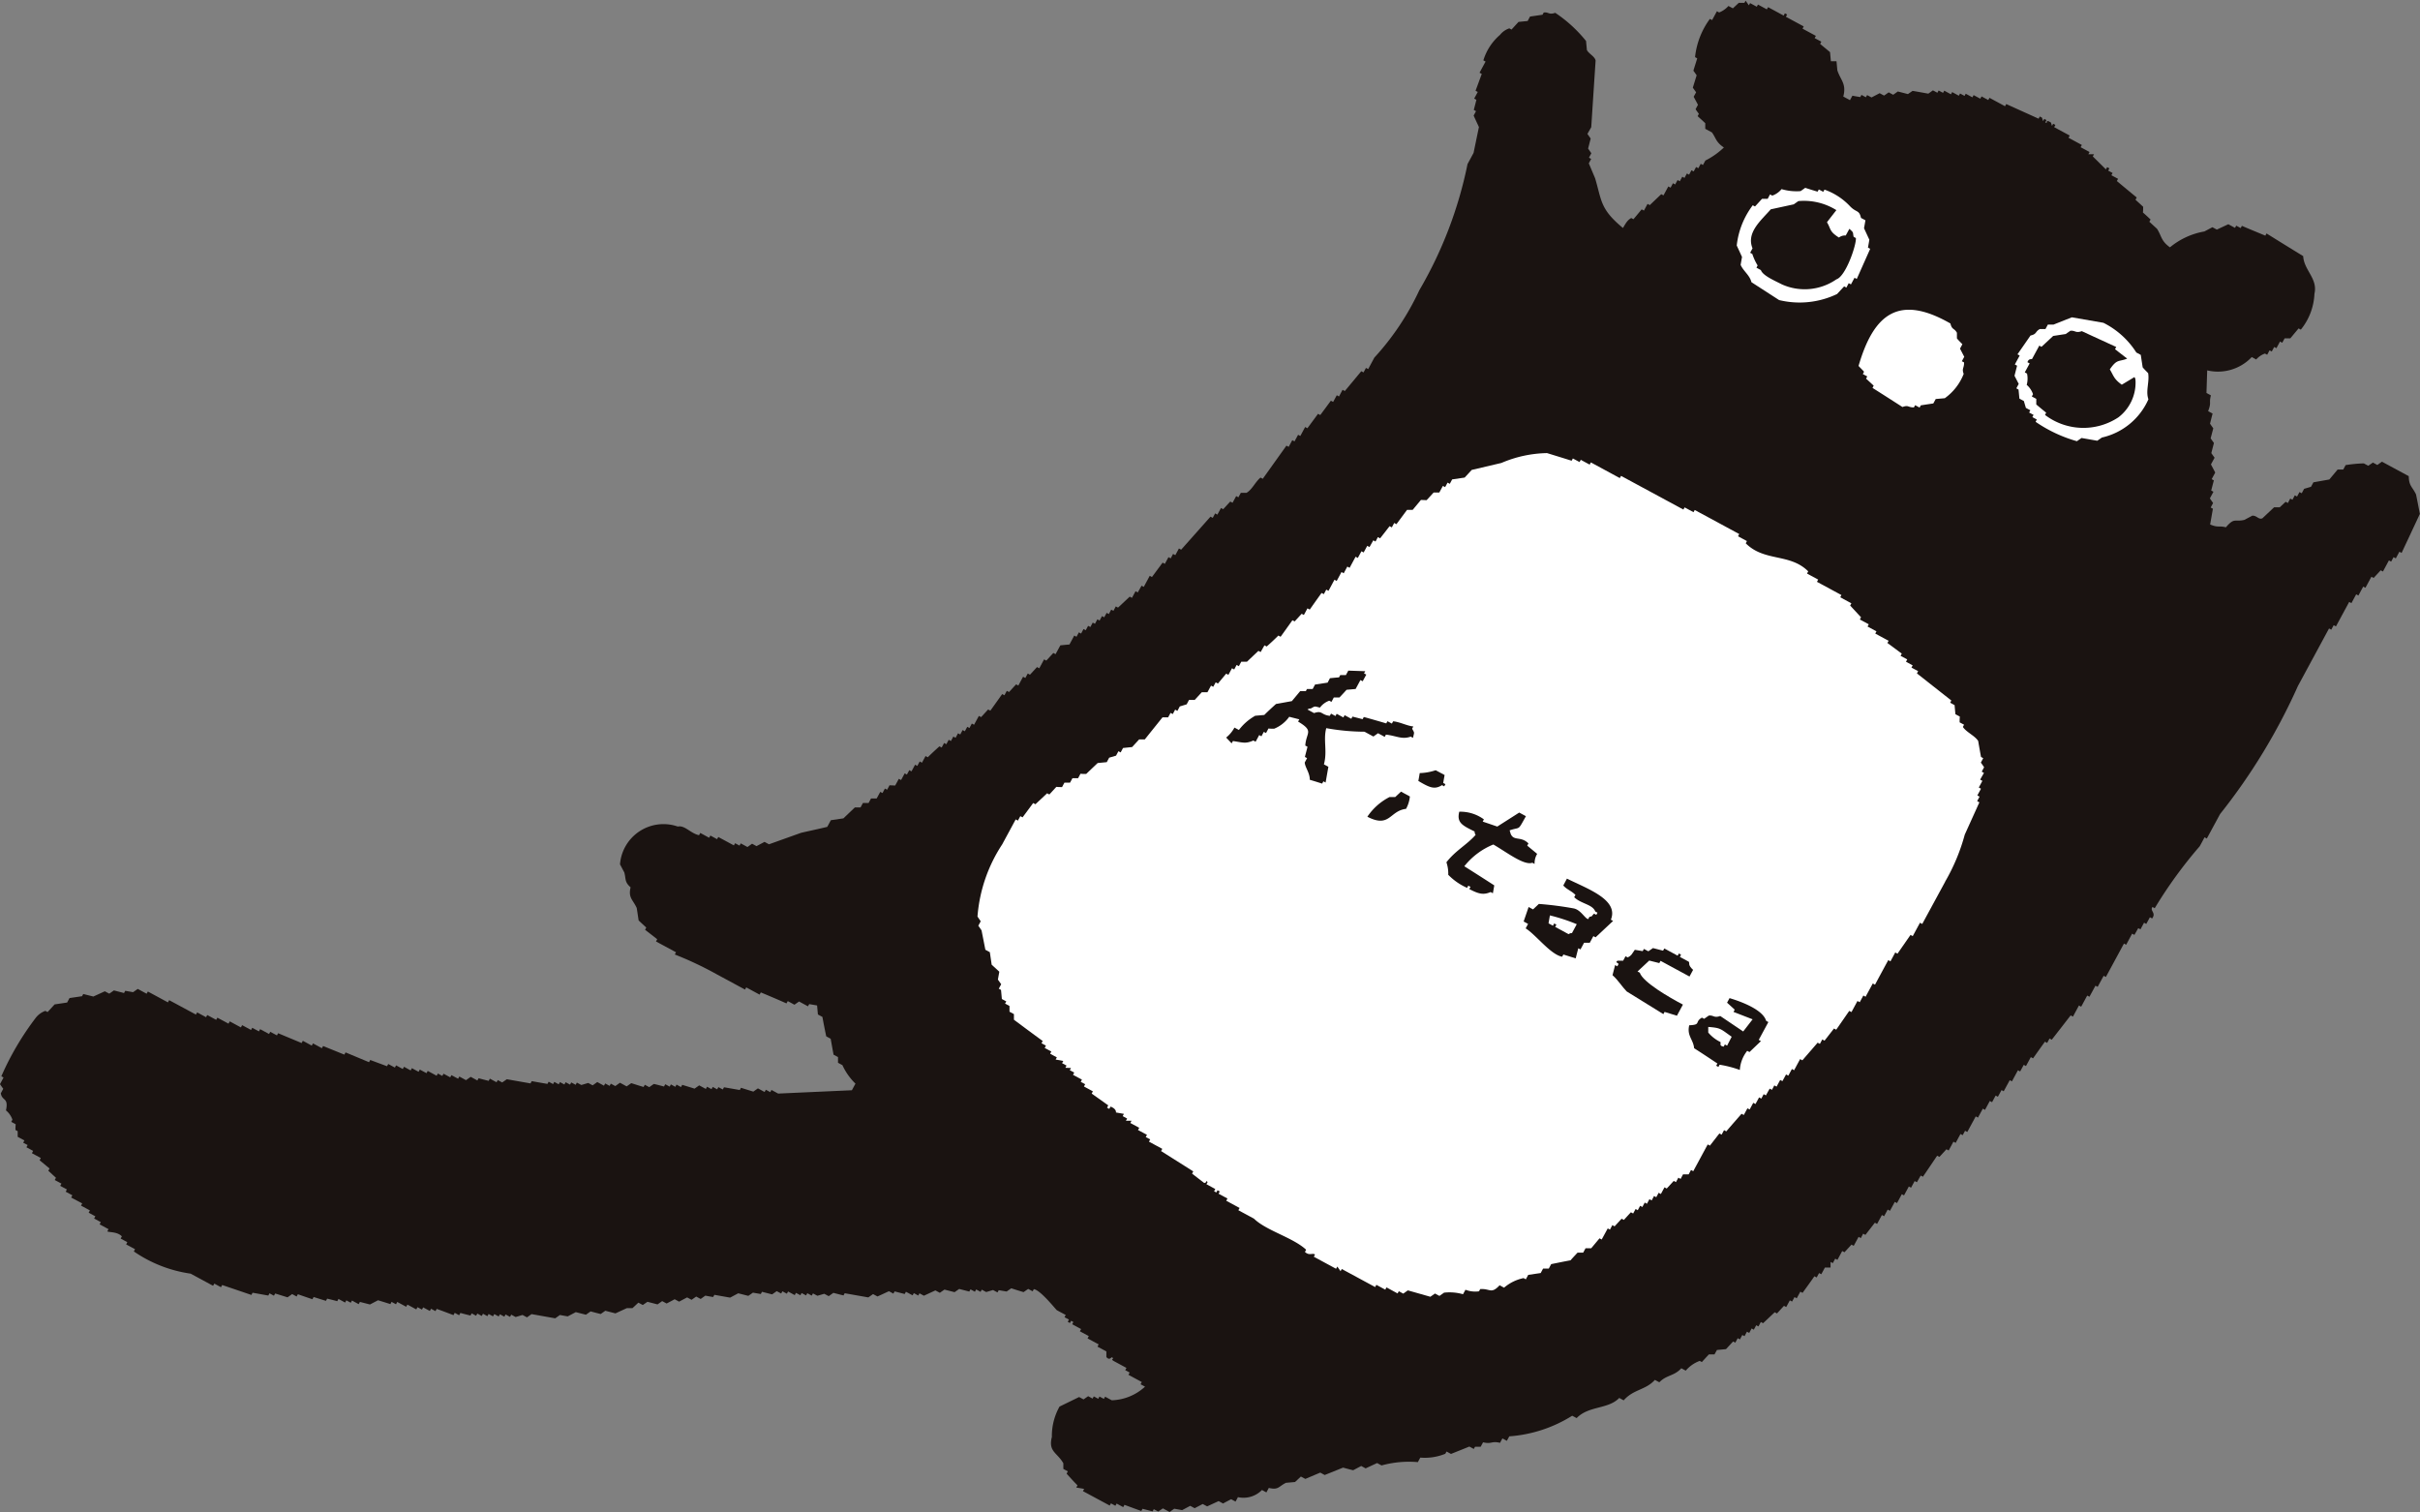 <svg height="39.545" viewBox="0 0 63.275 39.545" width="63.275" xmlns="http://www.w3.org/2000/svg"><rect x="0" y="0" width="63.275" height="39.545" fill="#808080" stroke="none"/><g transform="translate(-134.14 -176.988)"><path d="m193.132 186.387-.116-.063a1.217 1.217 0 0 1 -1.165.348l-.019.591.116.063c-.056.211.02.173-.073.412l.117.063c-.023.088-.045.176-.067.264.027.041.055.081.085.121-.022.088-.046.176-.069.264l.086.121c-.023.088-.046.176-.068.264.028.041.056.081.085.121l-.095.175c.037.069.074.14.112.212l-.093.174.057.032c-.024.089-.046.175-.069.265l.058.032-.093.174.084.121-.063.117.058.032c-.024.137-.048.275-.072.412.217.09.215.025.412.073.224-.263.231-.134.48-.193.07-.036.141-.073.21-.111.121-.006.162.111.264.069l.306-.288h.148l.154-.144.058.032.062-.116.058.031.062-.116.058.032.064-.118.058.032.063-.116.18-.053.063-.117.416-.074.217-.26h.147l.062-.116a3.607 3.607 0 0 1 .476-.045l.116.062.122-.083.116.063c.04-.029.081-.059.121-.086l.7.378c.006.263.09.268.191.479.034.169.067.339.1.508-.159.341-.318.68-.478 1.021l-.057-.032c-.032.058-.063.116-.094.174l-.059-.032-.063.117-.058-.032-.157.291-.058-.032-.185.2-.058-.032-.156.289-.058-.031c-.043.079-.085.156-.126.234l-.058-.032-.125.231-.058-.032-.346.64-.059-.032-.064.118-.058-.032-.818 1.513a15.61 15.61 0 0 1 -2.032 3.34l-.346.639-.059-.032c-.042.079-.083.156-.126.233a11.715 11.715 0 0 0 -1.177 1.621l-.058-.032c-.08.1.106.149-.01.3l-.058-.032-.095.175-.058-.032c-.031.058-.062.116-.094.174l-.058-.031-.1.176-.06-.032-.156.29-.057-.032-.473.874-.058-.031-.157.29-.057-.031-.158.29-.058-.032-.158.292-.058-.032-.157.291-.06-.032q-.246.319-.494.636l-.058-.032-.062.116-.059-.032q-.156.217-.31.435l-.058-.032-.127.234-.058-.032-.094.173-.058-.031-.157.29-.057-.031-.158.29-.057-.031-.095.175-.058-.032c-.032.058-.063.116-.094.174l-.059-.032-.126.233-.057-.032-.127.234-.058-.032-.221.408-.058-.032-.063.116-.057-.032-.126.233-.058-.032-.125.231-.058-.032-.184.2-.059-.032q-.186.277-.372.55l-.058-.031-.1.176-.058-.032-.094.174-.058-.032-.126.233-.058-.031c-.041.078-.083.155-.126.233l-.058-.032c-.041.078-.083.156-.126.233l-.059-.032-.094.174-.057-.032-.126.233-.058-.032-.248.319-.058-.032-.062.116-.058-.032-.127.234-.058-.032-.184.2-.059-.032-.125.231-.058-.031-.063.117-.059-.032v.147h-.147l-.095.175-.058-.031-.063.116-.059-.032c-.1.145-.206.29-.31.434l-.058-.031-.094.173-.058-.031-.064.117-.058-.032-.095.175-.058-.032-.184.2-.058-.032-.305.287-.058-.032-.063.116-.058-.031-.063.116-.057-.032-.063.117-.06-.032-.063.117-.058-.031-.062.116-.058-.032-.063.117-.058-.031c-.062.067-.123.133-.185.2-.079.008-.158.015-.237.022l-.064.116h-.147c-.062.067-.124.134-.184.2l-.058-.032a.87.87 0 0 0 -.364.254l-.116-.062c-.189.209-.386.17-.575.367l-.116-.063c-.245.271-.557.24-.816.535l-.116-.063c-.287.3-.8.2-1.114.527l-.116-.062a3.579 3.579 0 0 1 -1.645.539l-.064.117-.116-.063-.062.116c-.227-.056-.215.041-.444-.014l-.062.116c-.05 0-.1 0-.148 0l-.032.058-.116-.063c-.161.066-.321.129-.48.193l-.117-.063-.032.059a1.425 1.425 0 0 1 -.654.1l-.064.118a2.689 2.689 0 0 0 -.949.087l-.116-.063c-.1.047-.2.092-.3.14l-.116-.063-.21.111c-.089-.02-.177-.045-.264-.068-.16.063-.32.13-.481.193l-.116-.063-.39.165-.116-.062-.153.143-.238.021c-.2.1-.191.193-.448.134l-.063.117-.116-.063a.675.675 0 0 1 -.628.187l-.062.116-.116-.062c-.07.037-.141.073-.211.112l-.116-.063-.3.138-.116-.062-.211.11-.116-.062-.211.112-.207-.037-.121.086-.175-.095-.122.083-.116-.062-.031.058-.264-.068-.032.058c-.147-.053-.293-.107-.44-.161l-.032.06-.173-.094-.032.058-.117-.063-.032.057-.7-.377.032-.058c-.068-.013-.137-.023-.206-.036l.032-.057c-.1-.1-.19-.2-.285-.306l.032-.06-.117-.063c0-.048 0-.1 0-.147-.159-.284-.4-.3-.3-.69a1.569 1.569 0 0 1 .2-.793l.512-.25.116.062.121-.084.116.063.031-.058.116.063.032-.059.116.062.032-.058.174.094a1.347 1.347 0 0 0 .87-.356l-.117-.063.032-.058-.349-.189.032-.059-.116-.063.032-.058-.349-.189c-.071-.062.047-.032-.027-.089-.031 0-.065.09-.149-.006 0-.05 0-.1 0-.147l-.233-.126.032-.058-.291-.157.032-.06-.233-.126.032-.058-.233-.126.031-.058-.058-.032-.032.058-.057-.032.031-.058-.116-.062.032-.058-.234-.126c-.079-.083-.432-.524-.6-.55l-.031.057-.116-.063-.121.084c-.108-.031-.215-.065-.322-.1l-.121.084c-.069-.01-.138-.024-.207-.034l-.032.058-.116-.063-.179.053-.116-.062-.031.057-.116-.063-.032.06-.116-.063-.031.058-.264-.068-.121.084-.264-.067c-.041.027-.08.055-.121.084l-.117-.063-.3.139-.116-.063-.032.058-.116-.063-.031.058-.175-.094-.032.059-.264-.068-.032.058-.116-.063c-.1.045-.2.093-.3.137l-.116-.062-.123.087-.618-.109-.031.057c-.089-.021-.177-.044-.265-.067l-.122.086-.116-.062-.18.052-.116-.062-.032.058-.116-.063-.032.058-.117-.063-.031.058-.116-.062-.032.059-.175-.095-.031.058-.117-.063-.032.058-.116-.062-.121.084-.265-.067-.031.058c-.068-.013-.137-.023-.205-.036l-.121.084-.264-.067-.212.113-.412-.073-.031.057c-.069-.01-.138-.023-.205-.036l-.122.087-.117-.063-.121.085-.116-.063-.21.111-.116-.063c-.07.039-.141.075-.21.112l-.117-.063-.121.086-.264-.068-.121.084-.116-.062-.153.143h-.147l-.3.138c-.088-.024-.177-.045-.265-.069-.039.029-.08.057-.12.085-.089-.021-.177-.045-.264-.068l-.123.087c-.088-.024-.177-.044-.264-.068l-.211.111c-.07-.011-.137-.024-.205-.036l-.122.087-.619-.11-.12.085-.116-.063-.18.054-.116-.062-.031.058-.117-.063-.031.058-.116-.063-.032.057-.116-.062-.032.059-.116-.062-.031.057-.116-.063-.032.058-.116-.063-.032.057-.116-.062-.031.057c-.088-.022-.177-.044-.264-.068l-.032.06-.116-.063-.032.06c-.146-.055-.292-.111-.439-.163l-.032.058-.116-.062-.031.058-.175-.094-.031.058-.117-.063-.032.058-.232-.126-.032.057-.233-.126-.033.061-.116-.063-.031.058c-.107-.034-.215-.067-.323-.1l-.211.11-.263-.067-.032.059-.175-.095-.031.058-.116-.063-.032.058-.174-.095-.032.059c-.088-.024-.176-.046-.264-.067l-.031.058c-.108-.032-.215-.067-.323-.1l-.031.058c-.128-.043-.255-.086-.381-.131l-.032.06-.117-.064c-.039.028-.08.057-.121.085-.107-.033-.215-.067-.323-.1l-.032.058-.116-.063-.031.058c-.137-.023-.274-.05-.412-.073l-.031.057-.763-.259-.032.057-.174-.094-.032.057-.581-.314a3.477 3.477 0 0 1 -1.492-.582l.032-.058-.233-.126.031-.058-.174-.094.031-.058c-.121-.126-.328-.1-.38-.13l.031-.058-.233-.126.032-.057-.175-.095.032-.058-.175-.094.033-.06-.233-.126.031-.058-.289-.153.032-.058-.175-.095.032-.058-.175-.095.032-.058-.175-.094.032-.058c-.067-.062-.134-.123-.2-.184l.032-.059-.26-.216.032-.058-.233-.126.032-.06-.175-.095.031-.058-.116-.062.032-.058-.176-.095c0-.049 0-.1 0-.147l-.058-.032c0-.05 0-.1.006-.149l-.117-.063.032-.057a.531.531 0 0 0 -.169-.243c.074-.346-.1-.237-.135-.447l.064-.119c-.029-.039-.058-.079-.085-.121l.093-.174-.058-.032a7.463 7.463 0 0 1 .908-1.539.558.558 0 0 1 .243-.171l.058.031c.061-.065.123-.134.184-.2l.327-.049.063-.117.327-.048.032-.058.264.066.3-.137.116.062c.041-.027.08-.055.121-.085.088.024.177.045.265.069l.031-.058c.069.011.137.023.205.036l.123-.086.232.126.032-.058.525.284.032-.058.7.377.032-.057.233.126.031-.057.233.126.032-.057.291.157.032-.06.292.158.032-.059.233.126.031-.057.175.094.031-.058.234.126.031-.057.175.094.031-.057c.2.085.41.17.614.257l.032-.059.233.126.032-.058.233.126.032-.057.555.225.032-.058.614.256.031-.058c.146.055.292.109.439.163l.032-.058.174.094.031-.058.175.095.032-.058.174.095.032-.059.175.095.032-.058.175.094.032-.059.233.126.032-.058.116.063.032-.058.175.095.032-.057.175.094.031-.058.175.095.123-.087.174.095.032-.058c.088.024.175.047.264.068l.031-.057.175.094.031-.057.116.062.121-.084.619.109.032-.059c.136.024.273.049.411.072l.032-.057.116.062.031-.057.116.063.032-.058.116.063.032-.06.116.063.031-.057.116.062.031-.058.117.063.18-.053.116.062.121-.086.175.095.032-.058.116.063.031-.058.117.063.122-.087.175.095.121-.084c.107.034.214.068.322.1l.032-.058.116.063c.041-.029.081-.058.121-.084.089.02.177.044.265.067l.032-.06.116.063.031-.058.117.063.031-.058.117.064.032-.058c.107.034.215.065.322.1l.122-.086.174.094.031-.058.117.063.032-.058.116.063.031-.058.116.062.031-.058.413.072.031-.058.323.1c.04-.029.081-.057.12-.085l.175.095.032-.059.116.063.031-.058.175.095 1.928-.087c.031-.058.063-.117.095-.175a1.594 1.594 0 0 1 -.341-.483l-.116-.063c0-.05 0-.1 0-.149l-.116-.062c-.026-.138-.05-.278-.076-.417l-.116-.063c-.035-.168-.069-.337-.1-.508l-.117-.063c-.008-.079-.014-.157-.022-.236-.069-.013-.137-.023-.206-.036l-.032.058-.233-.126-.121.084-.175-.095-.033.061c-.223-.1-.447-.194-.671-.288l-.032.058-.349-.189-.032.057-.757-.409a9.188 9.188 0 0 0 -1.079-.508l.032-.058-.524-.283.032-.058c-.106-.084-.212-.165-.318-.247l.032-.058c-.067-.062-.134-.123-.2-.187-.017-.107-.032-.218-.05-.326-.1-.219-.226-.263-.16-.539-.165-.145-.117-.222-.165-.39-.038-.07-.074-.141-.112-.211a1.14 1.14 0 0 1 1.512-.988c.182-.041.333.179.555.226l.032-.059.232.126.032-.058.175.095.032-.057.408.22.031-.057.116.062.032-.058.175.095.121-.086.116.063.21-.111.116.063.839-.3c.229-.053.457-.1.685-.156.032-.058.063-.116.094-.174l.328-.048.3-.286h.148l.063-.117h.148l.063-.117h.148l.094-.173.058.031.064-.118.057.031.063-.116.148.006c.032-.058.063-.116.095-.175l.059.032.095-.175.057.032.063-.116.057.032.094-.174.058.032.063-.117.059.032.094-.174.058.032c.1-.1.2-.191.305-.286l.058.032.064-.119.058.032.062-.116.059.032.062-.116.059.032.064-.118.058.031.062-.116.058.032.063-.116.057.031c.022-.039.042-.078.063-.117l.058.032.126-.232.058.032.184-.2.058.031.31-.434.058.032.062-.116.058.031.185-.2.058.031c.041-.076.083-.155.125-.231l.059.032.063-.117.058.032c.062-.067.123-.134.184-.2l.059.032.126-.233.058.032.184-.2.058.032.125-.231c.08-.008.159-.016.238-.022l.126-.234.058.032.063-.116.057.032.064-.119.058.032.062-.116.059.032.062-.116.058.031.063-.117.058.032.063-.116.058.032.064-.117.057.031.062-.116.058.032.062-.116.058.032.306-.287.058.032.094-.174.058.032.1-.177.057.032.156-.29.058.032.279-.377.058.032.095-.175.058.032.062-.116.059.032.094-.175.058.032.768-.864.058.032.063-.117.059.032.094-.173.058.031c.062-.067.123-.134.184-.2l.06.032.095-.175.058.032.063-.116h.148c.152-.09.222-.276.367-.4l.059.032.619-.867.058.032.095-.175.058.032.094-.173.058.031.126-.234.059.032.278-.377.058.032c.093-.123.185-.25.278-.375l.059.032.095-.175.058.032.093-.174.059.032.431-.518.058.032.064-.119.058.031.156-.29a6.9 6.9 0 0 0 1.182-1.768 10.756 10.756 0 0 0 1.261-3.3l.158-.292c.047-.227.093-.451.14-.676-.046-.1-.093-.2-.138-.3l.062-.116-.058-.032c.023-.088.046-.176.068-.264l-.058-.032.094-.174-.058-.031.162-.44-.058-.032.158-.292-.058-.031a1.426 1.426 0 0 1 .435-.666.522.522 0 0 1 .244-.171l.057.032.183-.2.239-.024.062-.116.327-.048.032-.058c.135-.016.133.068.3.008a3.577 3.577 0 0 1 .806.737c.007.079.015.158.022.236.05.1.208.167.228.276q-.058.872-.114 1.741l-.1.176c.028.039.056.081.085.121-.022.086-.045.176-.067.262.028.043.057.082.084.123l-.062.116.058.032-.062.116.165.39c.175.589.13.807.728 1.3.087-.147.117-.2.216-.261l.058.032c.072-.085.144-.172.215-.258l.059.032.095-.175.058.032.3-.286.058.032.127-.234.059.032.062-.116.058.032.063-.116.058.032.065-.119.058.032.062-.116.058.031.062-.116.058.032.063-.117.059.032.062-.116.058.032.063-.116a1.981 1.981 0 0 0 .485-.342c-.212-.14-.208-.252-.313-.394l-.174-.094c0-.051 0-.1 0-.147-.066-.063-.133-.123-.2-.184l.033-.06c-.029-.04-.059-.079-.086-.121l.062-.116c-.036-.071-.075-.14-.112-.21l.064-.117c-.029-.041-.058-.08-.086-.121.034-.108.066-.215.1-.323-.027-.04-.056-.081-.085-.121.033-.108.067-.215.1-.323l-.057-.031a2.053 2.053 0 0 1 .388-1l.058.031.126-.231.058.032a.632.632 0 0 0 .243-.17l.116.062.154-.143h.147l.032-.057.085.121.032-.058.175.095.031-.057.232.126.032-.058.408.221.032-.06.058.032-.032.059.466.252-.031.058.349.189-.032.058.175.094-.032.058.259.215c.008.079.015.159.022.238h.147c.008.08.015.158.022.237.087.266.243.347.156.686l.174.095.064-.117c.067.013.137.025.206.036l.031-.057.116.062.031-.057.116.062.212-.111.116.062c.041-.027.081-.056.121-.084l.117.063.122-.086.264.068.121-.084c.138.023.274.048.412.073.04-.029.081-.058.121-.086l.116.063.032-.06.116.062.032-.057.175.095.031-.058.175.095.032-.058.117.063.031-.057.175.094.031-.058.175.094.033-.06.175.095.032-.058.407.22.031-.057c.282.128.565.255.846.383l.032-.058.058.032.026.089.032-.058.059.032-.032.057c.074.057 0-.058.09-.026l.058.032.027.089.031-.057.058.031-.032.058.407.22-.032.057.349.189-.032.058.234.126-.032.058h.148l-.032.057.343.339.032-.058.059.032-.032.058.116.063-.032.058.175.094-.032.057c.173.145.346.289.52.431l-.032.059c.067.062.135.122.2.184 0 .049 0 .1-.006.149.068.06.135.122.2.184l-.032.058c.067.062.133.123.2.184.122.185.1.316.339.485a1.93 1.93 0 0 1 .9-.415l.21-.111.116.062.3-.14.175.095.032-.058.116.063.032-.058c.2.087.41.171.613.257l.031-.058q.481.3.959.593c.018.367.388.588.294.985a1.59 1.59 0 0 1 -.356.937l-.059-.032-.215.259c-.049 0-.1 0-.149 0l-.063.116-.058-.032-.094.174-.058-.032-.064.119-.057-.031-.063.116-.058-.032a.558.558 0 0 0 -.229.155z" fill="#1a1311"/><path d="m211.576 188.963-.825-.143-.479.19c-.05 0-.1 0-.148 0l-.063.117c-.049 0-.1 0-.148 0-.126.068-.071.131-.243.169-.113.164-.227.328-.341.492l.058.031-.127.234.059.032c-.022.087-.046.177-.067.264l.11.212c-.02.036-.041.076-.062.116l.057.032c.008.079.015.158.023.237l.116.062.053.18.117.063-.032.058.116.062-.031.058.116.063-.032.06a3.655 3.655 0 0 0 1.08.507l.121-.084.412.072.121-.084a1.747 1.747 0 0 0 1.216-1c-.077-.216.032-.454-.007-.683-.048-.05-.1-.1-.143-.152-.017-.107-.033-.218-.05-.326l-.116-.062a2.168 2.168 0 0 0 -.861-.777z" fill="#fff" transform="translate(-22.439 -3.535)"/><path d="m200.067 184.022a.552.552 0 0 1 -.243.17l-.058-.032-.062.116h-.148c-.062.067-.122.135-.184.2l-.058-.032a2.124 2.124 0 0 0 -.419 1.052c.046.1.092.2.138.3-.012.069-.025.138-.036.207.072.165.24.271.282.452l.724.468a2.269 2.269 0 0 0 1.515-.158l.185-.2.058.032c.02-.037.041-.076.062-.116l.058.032.094-.174.058.032.351-.788-.058-.032c.013-.07.025-.138.036-.206l-.139-.3c.013-.07.025-.14.037-.208l-.116-.062c-.048-.217-.121-.133-.287-.305a1.679 1.679 0 0 0 -.668-.435l-.032.058-.116-.063-.032.058c-.108-.031-.215-.065-.323-.1l-.121.086a1.374 1.374 0 0 1 -.498-.052z" fill="#fff" transform="translate(-19.345 -2.089)"/><path d="m209.685 190.735a.622.622 0 0 0 .008-.295l-.058-.032.127-.234-.058-.031c.035-.107.108-.069.121-.085l.189-.349.057.032.306-.285.327-.05.122-.085c.134-.013.133.069.3.01.3.139.6.276.9.414l-.032.057c.106.083.211.165.318.247-.219.089-.263 0-.454.282.1.162.1.248.313.4l.332-.2c.039.084.012 0 .027.089a1.144 1.144 0 0 1 -.446.963 1.658 1.658 0 0 1 -1.921-.062l.031-.058c-.087-.071-.174-.143-.259-.215 0-.049 0-.1 0-.147l-.117-.063.032-.058a.565.565 0 0 0 -.165-.245z" fill="#1a1311" transform="translate(-22.553 -3.684)"/><path d="m201.649 184.716c-.083.107-.165.211-.246.317.109.178.055.238.313.4a.253.253 0 0 1 .178-.053l.095-.175c.128.114.081.083.112.21l.058.031c.018.17-.262 1-.508 1.079a1.456 1.456 0 0 1 -1.426.133c-.194-.1-.5-.229-.55-.374l-.116-.063.031-.058a1.385 1.385 0 0 1 -.138-.3l-.057-.032.062-.116c-.17-.414.226-.731.477-1.02l.6-.13.121-.085a1.6 1.6 0 0 1 .994.236z" fill="#1a1311" transform="translate(-19.494 -2.234)"/><path d="m203.437 190.006c.047.052.1.1.144.152l-.032.06.116.063-.032.057c.069.061.135.124.2.184l-.031.058c.261.165.521.332.783.5.166-.06.14.013.3.01l.032-.058.116.063.031-.058c.111-.018.219-.034.328-.05l.063-.116.237-.021a1.412 1.412 0 0 0 .494-.636c-.055-.149.013-.142.01-.3l-.058-.031.063-.116-.111-.213c.02-.036.041-.076.062-.116-.049-.05-.1-.1-.143-.152 0-.051 0-.1 0-.147-.067-.125-.131-.072-.17-.243-1.348-.773-2.006-.251-2.402 1.11z" fill="#fff" transform="translate(-20.702 -3.45)"/><path d="m183.273 215.875.064-.117a.715.715 0 0 0 .354.041l.031-.058c.262-.02.283.14.508-.1l.116.063a1.14 1.14 0 0 1 .511-.251l.058.032.063-.116.326-.048.063-.117h.149l.062-.116c.168-.034.337-.069.506-.1.061-.069.122-.135.184-.2h.147l.062-.116h.149l.216-.259.057.031.158-.29.058.031.063-.117.058.032.184-.2.059.032c.061-.067.122-.135.184-.2l.058.032.064-.117.057.031c.021-.039.041-.076.062-.116l.058.032.062-.116.058.031.064-.119.06.032.062-.116.057.032.063-.116.058.032.095-.175.058.032.184-.2.057.032.063-.116.059.032.063-.118h.147c.021-.038.042-.077.062-.116l.059.032.378-.7.057.032.248-.319.058.032.064-.118.058.032c.132-.154.266-.307.4-.46l.058.032.095-.175.058.031.095-.175.058.032.094-.174.058.032.062-.116.058.032c.033-.06.065-.118.1-.177l.058.032c.022-.039.042-.078.062-.116l.059.032.095-.175.058.031.095-.175.059.032.094-.174.057.032.157-.291.059.032c.133-.154.266-.306.4-.462l.058.032.063-.116.058.032.248-.318.058.031.341-.492.058.031.157-.29.059.032.095-.175.058.032.188-.347.058.032c.116-.216.231-.429.347-.642l.057.032.126-.233.058.032.341-.491.058.032.189-.35.059.032.6-1.105a5.1 5.1 0 0 0 .513-1.229q.191-.422.382-.844l-.058-.032.063-.117-.058-.032.095-.175-.057-.032.094-.174-.059-.032.1-.176-.058-.032.062-.116c-.027-.041-.056-.082-.085-.121l.062-.116-.058-.032c-.025-.139-.05-.278-.074-.418-.087-.138-.31-.229-.4-.367l.031-.058-.116-.062c0-.05 0-.1.006-.149l-.116-.063c-.008-.079-.015-.158-.022-.238l-.116-.063.031-.058-.9-.709.032-.058-.175-.094.032-.058-.175-.095.033-.06-.174-.094.031-.058c-.126-.092-.25-.187-.376-.278l.032-.057-.349-.189.031-.058-.233-.126.032-.058-.233-.126.031-.057-.285-.308.032-.058-.291-.158.031-.058-.64-.346.032-.058-.292-.158.032-.057c-.48-.48-1.145-.244-1.634-.734l.031-.058-.233-.126.032-.058-1.164-.629-.031.058-.234-.126-.031.057-1.63-.881-.032.058-.757-.41-.032.058-.232-.126-.032.059-.175-.095-.032.06c-.214-.068-.428-.133-.644-.2a3.162 3.162 0 0 0 -1.193.258l-.775.182c-.062.067-.123.134-.185.2l-.327.048-.062.116-.058-.032c-.021.039-.042.079-.064.118l-.058-.032-.094.173c-.049 0-.1 0-.148 0l-.184.2-.148-.006-.216.259c-.048 0-.1 0-.147 0l-.278.375-.058-.032-.062.116-.059-.032c-.083.108-.165.213-.248.318l-.058-.032-.062.116-.057-.032-.1.176-.059-.032-.094.174-.057-.032c-.032.058-.064.117-.095.175l-.058-.032-.157.29-.06-.032-.094.175-.058-.032-.126.233-.058-.032-.156.29-.058-.032-.064.119-.059-.032q-.156.217-.309.435l-.06-.032c-.031.058-.062.116-.094.174l-.057-.032-.184.2-.057-.032-.31.433-.058-.032c-.1.1-.2.193-.306.287l-.058-.031-.1.176-.058-.031c-.1.094-.2.189-.3.284-.051 0-.1 0-.149 0l-.062.116-.059-.032-.063.118-.058-.032-.094.173-.058-.031-.216.259-.058-.032-.064.117-.058-.031-.094.173c-.05 0-.1 0-.148 0l-.184.2c-.049 0-.1 0-.149 0l-.062.116-.18.055-.062.116-.059-.032-.062.116-.058-.031-.063.117c-.05 0-.1 0-.148 0-.154.192-.309.384-.462.576-.05 0-.1 0-.148 0l-.184.2-.238.025-.062.116-.058-.032c-.02.037-.041.076-.062.116l-.18.053-.063.117-.238.023c-.1.095-.2.189-.3.286-.05 0-.1 0-.149-.006l-.062.116h-.148l-.063.117c-.049 0-.1 0-.147 0l-.062.116c-.051 0-.1 0-.149-.006l-.184.2-.057-.032c-.1.095-.206.192-.306.287l-.059-.032-.278.375-.058-.032-.064.117-.057-.032-.346.64a3.984 3.984 0 0 0 -.654 1.9c.028.041.057.081.084.123l-.062.116c.029.039.056.081.084.121l.1.507.117.064c.016.109.032.217.048.327.067.062.135.122.2.184-.013.069-.025.137-.037.206l.086.121-.063.116.058.032c.008.079.015.158.022.238l.116.063-.032.057.116.063v.149l.116.063v.147c.25.187.5.372.752.556l-.031.058.116.063-.033.06.174.094-.031.058.175.095-.031.058c.069.01.137.023.2.036l-.032.058.117.063-.031.057.147.006-.031.058.116.062-.032.058.233.126-.031.058.116.062-.032.059.234.127-.032.058.434.309-.032.06.059.032.032-.06c.162.059.142.154.142.154.07.011.138.024.208.036l-.032.059.116.063-.032.058h.147l-.032.058.234.126-.032.058.234.126-.032.058.116.062-.032.058.349.189-.032.057.842.532-.032.057c.105.083.212.164.318.246.093-.01.015-.084.09-.026l-.032.058.232.126-.032.058.059.032.032-.058.058.032-.032.058.233.126-.032.058.349.189-.032.059.407.22c.323.316 1.021.493 1.365.813l-.031.058c.118.108.193.018.263.067l-.031.058.582.315.032-.058c.029.04.056.081.085.121l.032-.057.873.472.031-.058.233.126.032-.059.29.158.032-.058.116.063c.041-.027.08-.058.121-.085l.588.167.121-.085.116.063.121-.085a1.282 1.282 0 0 1 .495.041z" fill="#fff" transform="translate(-10.88 -5.047)"/><g fill="#1a1311"><path d="m182.309 202.965c-.159-.04-.118-.041-.238.022-.093.012-.006-.013-.09.027l.174.094c.222-.077.177.045.412.072l.032-.058.116.063.032-.058.175.095.032-.059.175.094.031-.057c.088.023.177.044.264.068l.032-.058c.2.055.392.11.587.168l.031-.057.116.062.033-.06c.184.018.36.119.528.135l-.032.058c.065.121.06.08.022.24l-.058-.032c-.236.083-.377-.024-.649-.052l-.032.058-.174-.095c-.041.029-.081.058-.122.086l-.232-.126a5.711 5.711 0 0 1 -1-.093c-.083.312.034.6-.061.947l.117.063c-.025.137-.048.273-.073.412l-.058-.032-.032.06c-.107-.034-.215-.068-.323-.1 0-.184-.12-.316-.133-.45l.062-.116-.057-.031c.022-.09.045-.176.068-.266l-.058-.032c.023-.351.239-.371-.188-.627l.032-.058-.264-.067a.9.9 0 0 1 -.395.312c-.051 0-.1 0-.148-.006l-.064.119-.058-.031-.062.116-.058-.032c-.031.058-.062.116-.094.174l-.059-.032c-.208.093-.279.05-.534.014l-.034.061c-.047-.051-.095-.1-.143-.152a.857.857 0 0 0 .217-.261l.116.063a1.384 1.384 0 0 1 .427-.372l.237-.021c.1-.1.2-.191.306-.287l.415-.075.217-.26h.147l.032-.057h.148c.021-.039.042-.079.062-.116l.328-.05.062-.116c.079-.008.159-.016.237-.022l.032-.059h.148c.02-.039.041-.078.063-.117l.443.015-.032.057.059.032c-.032.058-.063.116-.094.174l-.059-.032-.126.234-.237.021c-.062.069-.123.135-.185.2-.048 0-.1 0-.148 0l-.062.116-.058-.031a.526.526 0 0 0 -.243.181z" transform="translate(-13.657 -7.475)"/><path d="m189.973 207.275.175.095c-.224.4-.133.27-.426.37l.027.091c.084.2.264.051.465.251l-.032.058.26.215a.477.477 0 0 0 -.068.264l-.057-.032c-.217.08-.667-.272-1.021-.477a1.863 1.863 0 0 0 -.759.569q.393.248.783.5c-.011.069-.023.137-.036.206l-.058-.032c-.181.077-.3.059-.559-.078l.032-.057-.058-.032-.031.058a1.574 1.574 0 0 1 -.493-.342.912.912 0 0 0 -.048-.327c.241-.311.53-.452.763-.716-.039-.086-.013 0-.027-.09-.323-.158-.471-.231-.4-.516a1.039 1.039 0 0 1 .644.2l-.031.058c.127.043.253.086.381.13z" transform="translate(-16.11 -9.041)"/><path d="m187.476 205.706.234.126c-.013.069-.025.138-.037.207l.058.031-.032.058-.057-.032c-.2.126-.328.06-.619-.109.013-.068.025-.137.036-.206a1.423 1.423 0 0 0 .417-.075z" transform="translate(-15.798 -8.579)"/><path d="m192.082 209.747c.547.272 1.36.551 1.149 1.074l.058.032-.458.429-.058-.031-.094.174h-.149l-.094.174-.057-.031c-.023.088-.046.176-.068.264l-.322-.1-.032.057c-.3-.052-.688-.576-.954-.741l.063-.117-.116-.062c.043-.127.087-.252.13-.38l.116.063.152-.143a8.664 8.664 0 0 1 .915.118c.187.04.293.271.376.278l.031-.057c.1-.03.023.013.121-.085l.059.032.031-.057-.058-.032c-.071-.188-.377-.2-.551-.373l.033-.06c-.113-.112-.224-.138-.318-.246z" transform="translate(-16.972 -9.786)"/><path d="m185.123 207.162a1.547 1.547 0 0 1 .578-.514h.15l.152-.142.232.126a.852.852 0 0 1 -.1.324c-.435.051-.422.511-1.012.206z" transform="translate(-15.231 -8.819)"/><path d="m196.371 212.908-.094.174-.757-.41-.032.059c-.088-.022-.175-.046-.264-.066-.1.094-.2.189-.306.285l.059.032c.083.25.775.649 1.128.834l-.157.291c-.108-.033-.216-.066-.323-.1l-.031.058q-.48-.295-.959-.593c-.121-.123-.227-.3-.371-.425.022-.088.045-.176.068-.264l.058.032.031-.058c-.011-.045-.1-.033-.027-.089h.148l.062-.116.058.031c.1-.05.1-.08.185-.2.069.012.136.025.206.035l.032-.058.116.062.121-.084c.089.021.177.044.264.068l.032-.058.349.189.032-.058.057.032-.031.058.233.126c.031.041-.035.078.113.213z" transform="translate(-17.962 -10.561)"/><path d="m198.527 215.076.246-.318-.5-.194.032-.058c-.067-.063-.134-.123-.2-.183l.065-.119c.3.089.872.3.957.594l.058.032-.252.466.058.032c-.1.095-.2.191-.3.286l-.059-.032a.887.887 0 0 0 -.193.5 2.876 2.876 0 0 0 -.529-.137l-.031.058-.058-.032.032-.057c-.2-.134-.406-.271-.609-.4-.022-.234-.194-.323-.128-.6.321-.014.131-.083.332-.2l.057.031c.041-.027.081-.056.121-.084.127-.018.135.071.3.01z" transform="translate(-18.808 -11.118)"/></g><path d="m191.913 211.12c-.012.068-.024.137-.036.207l.116.063.032-.06.058.032-.032.059.349.189c.086-.041 0-.014.09-.028l.125-.232a4.832 4.832 0 0 0 -.702-.23z" fill="#fff" transform="translate(-17.248 -10.197)"/><path d="m198.444 215.535c-.3-.212-.283-.231-.613-.257v.147a.966.966 0 0 0 .318.247c.021.042-.043.1.086.121l.031-.057.058.032z" fill="#fff" transform="translate(-19.026 -11.439)"/></g></svg>